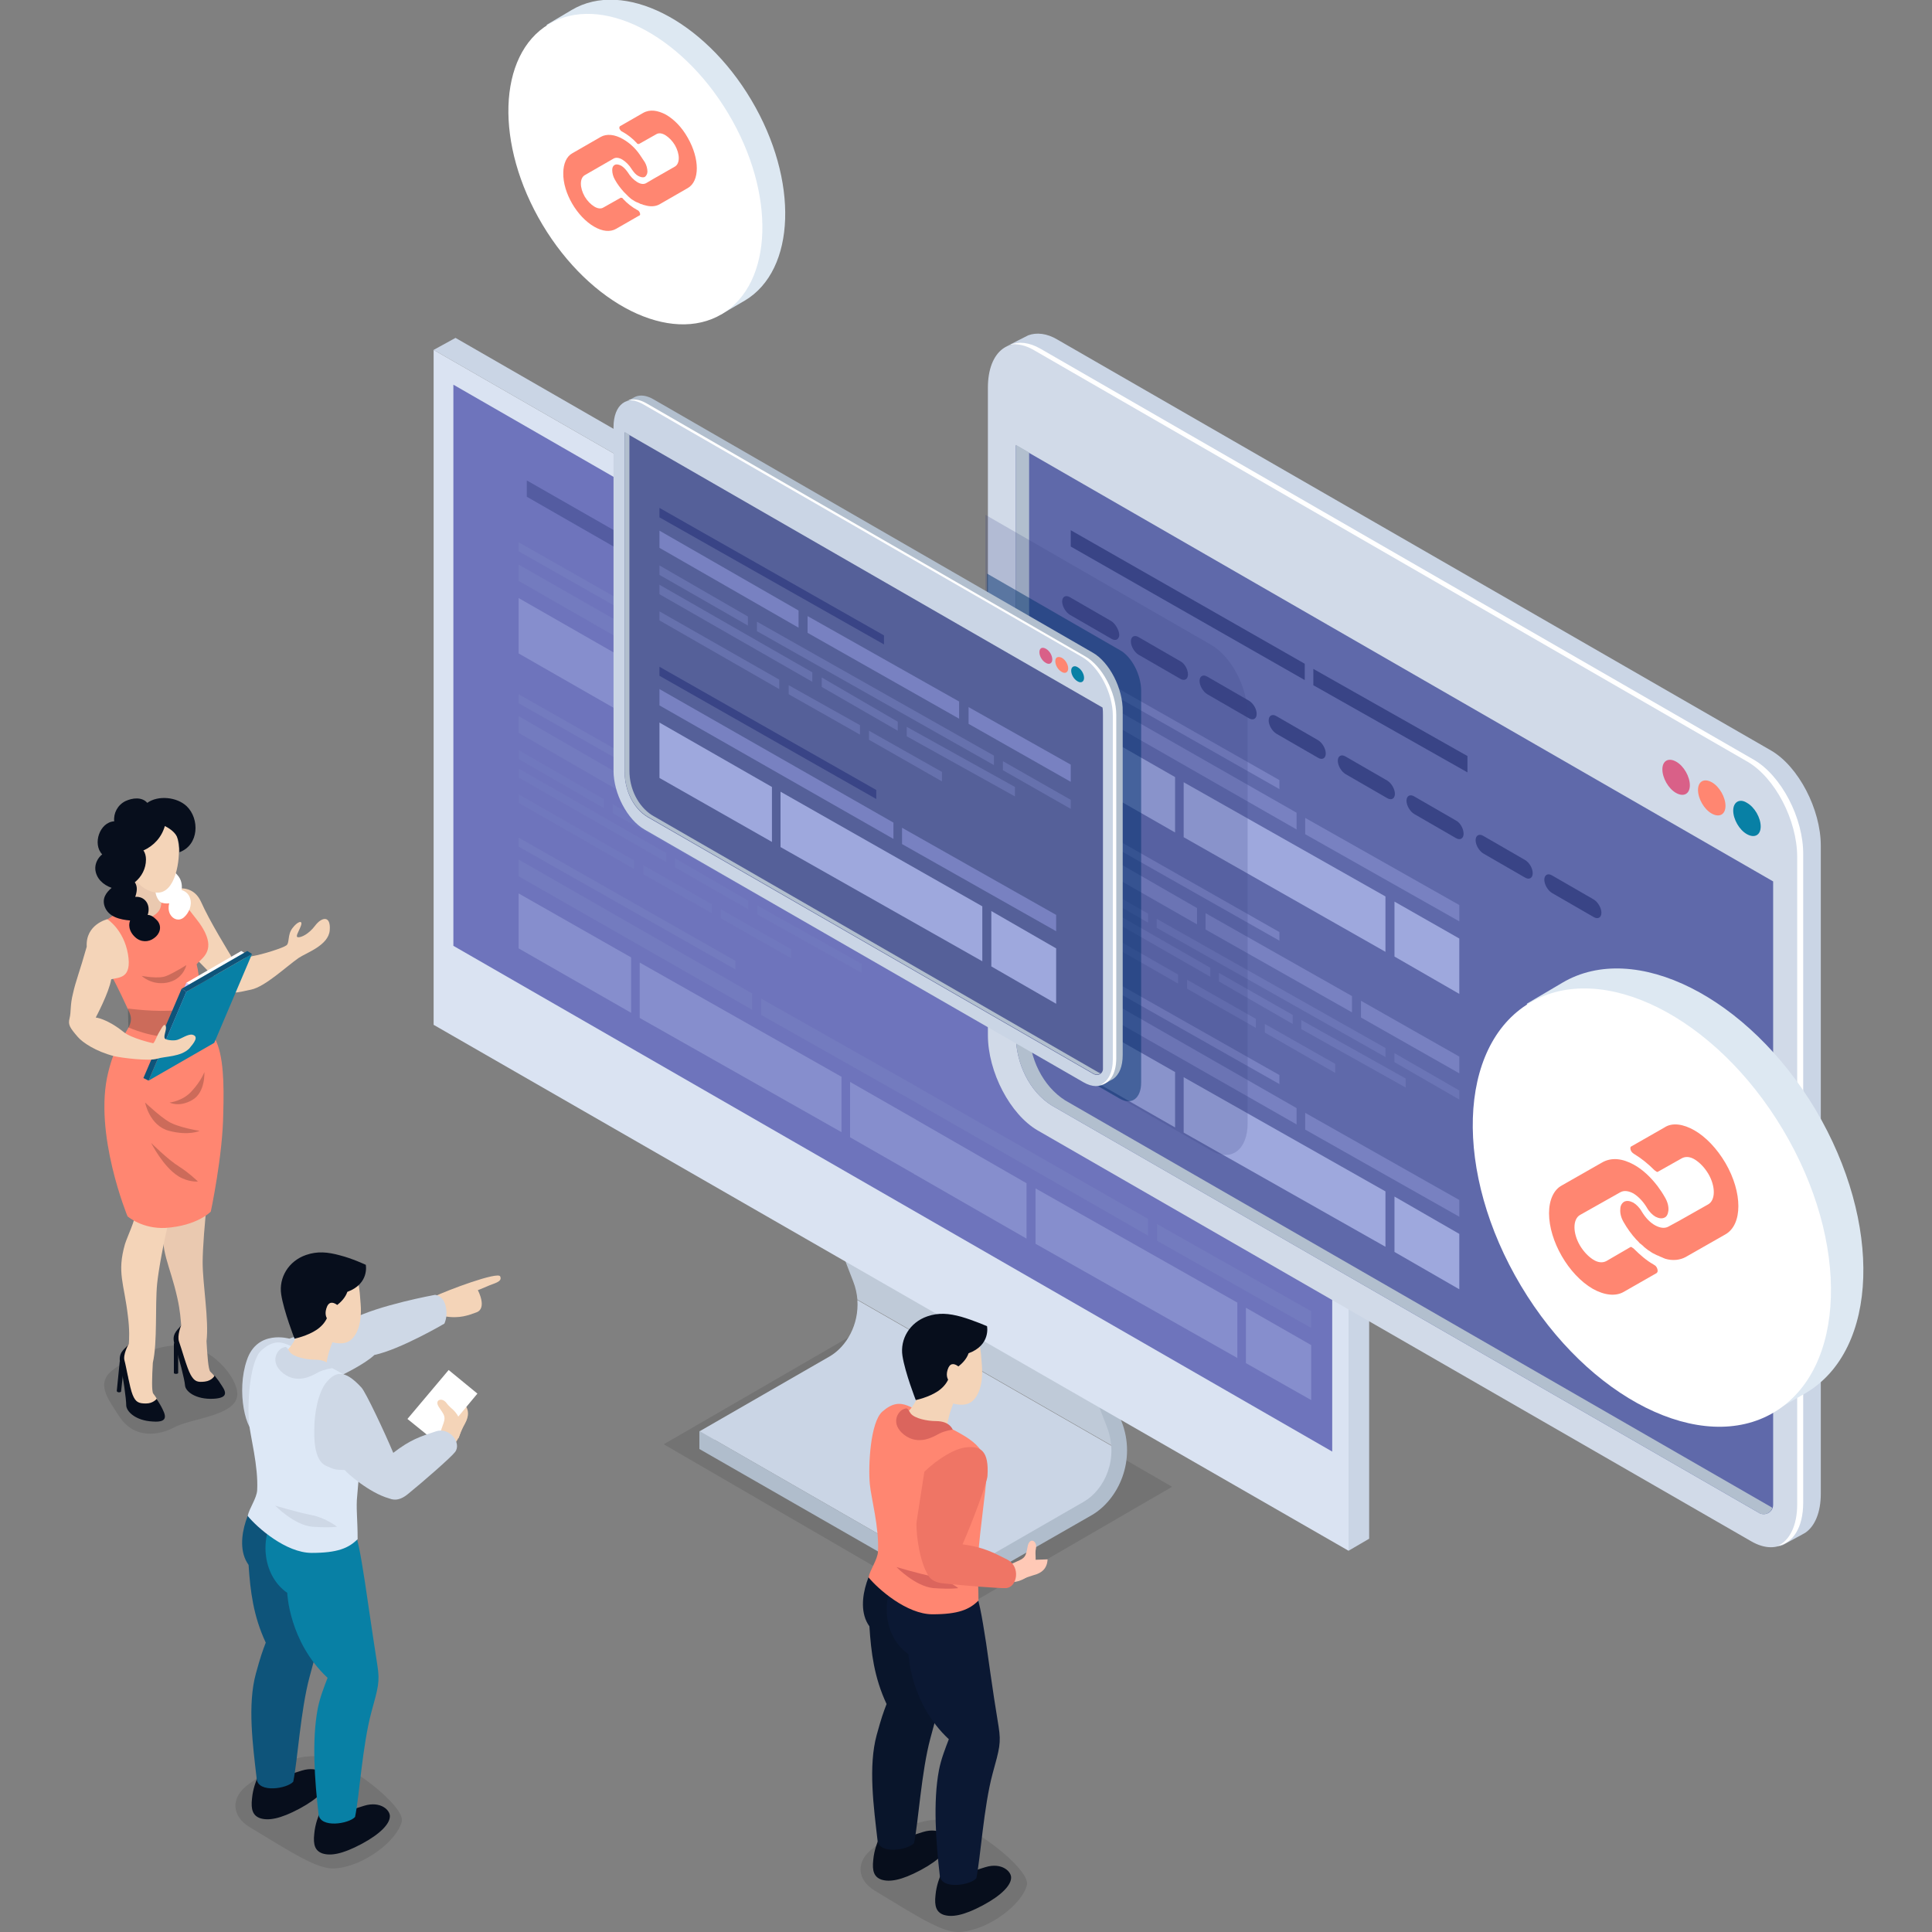 <?xml version="1.0" encoding="utf-8"?>
<!-- Generator: Adobe Illustrator 25.0.0, SVG Export Plug-In . SVG Version: 6.00 Build 0)  -->
<svg version="1.1" id="Layer_1" xmlns="http://www.w3.org/2000/svg" xmlns:xlink="http://www.w3.org/1999/xlink" x="0px" y="0px"
	 viewBox="0 0 450 450" style="enable-background:new 0 0 450 450;" xml:space="preserve">
<rect x="0" y="0" width="450" height="450" fill="#808080" stroke="none"/>
<style type="text/css">
	.st0{opacity:0.1;enable-background:new    ;}
	.st1{fill:#CAD5E5;}
	.st2{fill:#BFCAD8;}
	.st3{fill:#B0BDCC;}
	.st4{fill:#DAE3F2;}
	.st5{fill:#6E74BC;}
	.st6{fill:#F4D4B8;}
	.st7{fill:#FFFFFF;}
	.st8{fill:#CED8E6;}
	.st9{fill:#070E1C;}
	.st10{fill:#0E547A;}
	.st11{fill:#0880A5;}
	.st12{fill:#DDE8F6;}
	.st13{fill:#EAC9B0;}
	.st14{fill:#FF8671;}
	.st15{fill:#FFC9B6;}
	.st16{opacity:0.2;enable-background:new    ;}
	.st17{fill:#CEC2FF;}
	.st18{fill:#09152B;}
	.st19{fill:#0B1833;}
	.st20{fill:#DB655D;}
	.st21{fill:#EF7565;}
	.st22{fill:#DDE8F2;}
	.st23{opacity:0.5;}
	.st24{fill:#7881C1;}
	.st25{fill:#9EA8DD;}
	.st26{fill:#394486;}
	.st27{fill:#D1DAE8;}
	.st28{fill:#5F69AA;}
	.st29{fill:#B2BFCE;}
	.st30{fill:#D96088;}
	.st31{opacity:0.2;fill:#394486;}
	.st32{opacity:0.5;fill:#03336E;enable-background:new    ;}
	.st33{fill:#556099;}
</style>
<g>
	<path class="st0" d="M93.6,424.2c-1,4.4-8.7,10.5-15.6,11c-4,0.3-10.2-3.8-19.8-9.6c-4.2-2.5-4.7-6.9-0.2-10.1
		c3.6-2.6,10.1-7.3,16.5-6.3C81,410.2,94.3,420.7,93.6,424.2z"/>
	<path class="st0" d="M239.2,439c-1,4.4-8.7,10.5-15.6,11c-4,0.3-10.2-3.8-19.8-9.6c-4.2-2.5-4.7-6.9-0.2-10.1
		c3.6-2.6,10.1-7.3,16.5-6.3C226.6,424.9,239.9,435.4,239.2,439z"/>
	<polygon class="st0" points="222.3,375.7 154.6,336.4 205.2,307.1 273,346.3 	"/>
	<g>
		<g>
			<g>
				<g>
					<path class="st1" d="M199.7,302.8l61,35c0.2,3.1,0,6.2-1.3,8.5c-2.7,4.8-11.5,8.2-11.5,8.2L222,367.3l-55.5-31.9l-3.6,2.1v-4.1
						l30.4-17.5C197.2,313.6,200.1,308.5,199.7,302.8z"/>
					<path class="st2" d="M198.7,298.4c-3.1-7.8-12.2-33-12.3-33.3l3.4-1.2c0,0.1,2.5,6.8,5.2,14.2c11.3,6.7,57.4,33.3,57.4,33.3
						s4.9,12.2,6.4,16.9c0.8,2.5,1.7,6,1.9,9.4l-61-35C199.6,301.4,199.3,299.9,198.7,298.4z"/>
				</g>
				<g>
					<path class="st3" d="M222,367.3l30.4-17.5c4.9-2.8,8.3-10.1,5.4-17.5c-3.1-7.8-12.2-33-12.3-33.3l3.4-1.2
						c0.1,0.3,9.2,25.4,12.3,33.2c3.6,9.1-0.7,18.3-6.9,21.9L222,371.4V367.3z"/>
				</g>
				<polygon class="st3" points="162.9,333.3 222,367.3 222,371.4 162.9,337.5 				"/>
			</g>
			<g>
				<g>
					<polygon class="st4" points="314.1,361.2 314.1,204 101,81.5 101,238.7 					"/>
					<polygon class="st4" points="102.7,237.5 312.7,358.4 312.7,205.1 102.7,84.2 					"/>
					<polygon class="st5" points="105.6,220.3 310.3,338.1 310.3,207.4 105.6,89.6 					"/>
				</g>
				<polygon class="st1" points="314.1,204 318.9,201.2 318.9,358.4 314.1,361.2 				"/>
				<polygon class="st1" points="101,81.5 106.1,78.7 318.9,201.2 314.1,204 				"/>
			</g>
		</g>
	</g>
	<g>
		<path class="st6" d="M107.9,326.7c1.4,1.5,1.4,3.1,0.4,4.9s-1.5,3.4-1.5,3.4l-2.7-4.2L107.9,326.7z"/>
		<polygon class="st7" points="101.7,336 94.9,330.5 104.5,319.1 111.2,324.6 		"/>
		<path class="st6" d="M105.1,337.2c0,0,3.1-2.8,2.1-6.1c-0.8-2.6-2.2-2.9-3.2-4.3s-2.9-0.8-1.8,0.9c1.1,1.7,1.7,2.1,1.1,3.8
			c-0.6,1.6-1.5,4.6-1.5,4.6L105.1,337.2z"/>
		<path class="st6" d="M100.2,305c-0.2-0.7-0.6-1.4-1-2c0.4-0.3,1-0.6,1.7-0.9c3.3-1.6,15.1-6,15.6-4.8c0.6,1.3-1.5,1.6-3,2.3
			c-1.6,0.7-2.2,0.9-2.2,0.9s2.3,4.3-0.4,5.2c-1.7,0.6-3.8,1.5-7.3,0.9c-1-0.2-2-0.1-2.9,0.1C100.5,306.1,100.4,305.5,100.2,305z"/>
		<path class="st8" d="M101.3,301.6c0,0,2.1,0,2.6,3.1c0.4,2-0.4,3.6-0.4,3.6s-10.2,6-16.3,7.3c-2.3,2.2-7.8,4.8-8.8,5.3
			S62.8,334.4,60,334.1c-2.8-0.3-5-10.1-2.5-17.3c2.4-7.2,9.9-5,9.9-5s8.5-3.2,14.5-4.5C88.1,304,101.3,301.6,101.3,301.6z"/>
		<path class="st9" d="M60.1,413.7c-0.4,1-1.2,2.9-1.4,5.2c-0.3,2.6,0.2,4,1.9,4.6c1.9,0.6,4.6,0.2,9.1-2.2c4.5-2.4,6.5-4.7,6.6-6.3
			c0.2-1.5-2.1-3.8-6-2.6c-3.9,1.2-5.8,2.1-5.8,2.1L60.1,413.7z"/>
		<path class="st10" d="M72.4,360.3c-0.5-2.9-0.4-7-1.6-9.6c0.7-0.4-7.7-1.7-10.1-2.2c-1.2-0.2-7,10.2-2.8,16
			c0.4,6.1,1.1,11.9,4,18.1c-0.8,2.1-1.2,3.2-2.3,7.2c-2,7.3-0.7,16.8,0.2,24.6c0.4,3.3,7.1,2.2,8.5,0.6c1-4.8,1.7-16.6,3.8-24.4
			c1.6-5.8,2-7.1,1.4-10.9C72,370.7,72.7,362.2,72.4,360.3z"/>
		<path class="st9" d="M74.6,421.9c-0.4,1-1.2,2.9-1.4,5.2c-0.3,2.6,0.2,4,1.9,4.6c1.9,0.6,4.6,0.2,9.1-2.2c4.5-2.4,6.5-4.7,6.6-6.3
			c0.2-1.5-2.1-3.8-6-2.6c-3.9,1.2-5.8,2.1-5.8,2.1L74.6,421.9z"/>
		<path class="st11" d="M85,368.5c-0.5-2.9-1.4-9.9-2.7-12.5c0.7-0.4-6.4,2.1-8.9,1.6c-2.1-0.4-8.1-6.8-8.1-6.6
			c-5.4,6.5-4.2,16,1.6,20c0,0,0.4,11.4,9.4,19.8c-0.8,2.1-1.8,4.6-2.3,7.2c-1.4,7.4-0.7,16.8,0.2,24.6c0.4,3.3,7.1,2.2,8.5,0.6
			c1-4.8,1.7-16.6,3.8-24.4c1.6-5.8,2-7.1,1.4-10.9C86.5,378.9,85.3,370.4,85,368.5z"/>
		<path class="st6" d="M80.7,295c-2.4-1.6-5.3-1.4-7.8,0.1c-2.4,1.4-3.4,3.2-3.5,5.2c0,0.6,0.1,3.4,0.4,4.2c0.9,2.4,1.7,3.8,2.8,5.3
			c1.5,1.8,5.4,3.7,8,2.9c2.3-0.7,3.8-4.1,3.4-9C83.7,300.1,83.8,297.1,80.7,295z"/>
		<path class="st12" d="M74.2,317.1c-6.6-3.2-8.7-6.6-13.3-2.6c-2.8,2.5-3.3,12.7-2.9,16.9c0.3,3.2,2.2,10.1,1.9,15.7
			c-0.1,1.9-1.9,4.3-2.2,6c2.2,2.7,8.9,8.6,14.9,8.6s8.6-1.1,10.7-3.2c0-4.6-0.4-7.4-0.1-10.1c0.6-7.9,1.7-14.2,2-19.1
			C85.4,322.8,81.9,320.8,74.2,317.1z"/>
		<path class="st6" d="M70.1,305.3c0,0-0.4,3.8-0.9,5.5c-0.8,2.5-2.8,4.2-2.8,4.2s-2.2,3.3,1.5,4.9s8.1-1.7,8.1-1.7s0-2,1.4-5.5
			C78.3,310.2,70.1,305.3,70.1,305.3z"/>
		<path class="st9" d="M85.2,294.6c0,0,0.9,4.4-4.3,6.3c-0.9,2.7-4.3,4.3-4.3,4.3s0.1,2.5-2.8,4.5c-2.2,1.5-5.2,2.1-5.2,2.1
			s-2.5-6.4-3.1-10.3s1.7-7.8,5.8-9.2c2.6-0.9,5-0.7,7.9,0.1C82,293.1,85.2,294.6,85.2,294.6z"/>
		<path class="st6" d="M76,304.8c-0.9,3,2.2,3.8,2.2,3.8l1.7-3.2C80,305.4,77,301.4,76,304.8z"/>
		<path class="st8" d="M64.1,350.7c0,0,4.4,4.5,8.6,4.9c4.2,0.3,5.8,0,5.8,0s-2.7-2.1-5.9-2.7C69.5,352.3,64.1,350.7,64.1,350.7z"/>
		<path class="st8" d="M90.6,349c0.6,0.2,2.1,0.9,4.4-1c3.7-3,10.1-8.6,11-9.8c1.6-2.1-1.3-5.9-4.5-4.8c-3.6,1.2-5.9,1.9-9.9,5
			c-2.1-5-6.4-14.1-7.4-15.2c-4.1-4.5-6.2-3.6-8.2-1.2c-1.8,2.2-2.8,6.9-2.8,11c-0.1,4.1,0.6,7.4,2.7,8.4c2.2,1,2.2,0.9,4.4,1
			C80.8,343.1,86,347.7,90.6,349z"/>
		<path class="st8" d="M65.9,313.9c-1.4,0.5-3.2,3.4,0.1,6c3.4,2.6,6.9,0.4,8.2-0.3c1.4-0.7,3.1-0.9,3.1-0.9s-0.6-2-3.9-2
			c-2,0-5-0.6-5.9-1.8C66.7,313.6,66.7,313.6,65.9,313.9z"/>
	</g>
	<path class="st0" d="M55.2,325.4c-0.9,4.4-10.7,5-14.5,7c-3.5,1.9-9.4,3-13-2.6c-2.6-4.1-5.6-7.7-1.2-10.9c3.6-2.6,11-6.4,17.4-5.4
		S56,321.9,55.2,325.4z"/>
	<g>
		<path class="st13" d="M49,319.5c-0.5-0.5-0.7-3.8-0.9-7.1c0.6-4.9-0.9-13.3-0.9-18.4c0-3,0.5-9.8,1.1-14.6c0.5-4,1.3-7.4,1.6-11.4
			c1.2-5.3,1.5-10.8,1-16.4c-4.4,1.5-9.4,2.1-14.1,2.1c-0.5,4-0.5,8.1,0.3,12.1c0.5,2.4,1.3,4.7,2.1,7c0.6,1.7,1.3,3.3,1.3,5.1
			c0.1,2-1.8,5.3-2.2,7.3c-1.2,5.9,1.3,9.4,3,17.1c0.7,3.1,0.8,5.3,0.9,6.4c-0.6,0.7-0.9,1.1-1.2,1.7c-1,2,0.6,3.7,1.5,5.2
			c0.8,1.6,0.4,6.2,1.4,6.9c1,0.7,4.4,2.9,6.7,1.9C52.3,323.6,50.4,320.8,49,319.5z"/>
		<path class="st6" d="M73.4,215.6c-1.5,2-3.3,2.8-4,2.7s0.2-1.3,0.7-2.7s-0.8-1-2,0.6s-0.6,3.4-1.4,4s-5.5,2.1-7.9,2.5
			c-1,0.2-3.1,0.7-4.3,1.1c-1.5-2.5-5.6-9.1-7.7-13.8c-2.5-5.4-8.8-2.1-8.8-2.1l4.5,12.3c0,0,7,6.8,9.6,9.9c1.4,1.7,3.1,1.1,6.4,0.4
			c3.3-0.7,8.2-5.4,11.1-7.4c1.8-1.2,6.9-2.9,7.2-6.4C77.1,213.1,74.9,213.6,73.4,215.6z"/>
		<g>
			<path class="st9" d="M40.7,313.2c1,3.1,2.3,8.1,2.4,9.5c0.1,1.4,2.5,3.3,6.6,3.1c4.1-0.2,2.6-2.1,1.6-3.6
				c-0.4-0.7-0.9-1.2-1.3-1.8c0,0-0.6,1.2-2.3,1.4c-1.7,0.2-2.4,0-3.3-1.6c-0.9-1.6-2.2-6.4-2.7-7.7c-0.5-1.4,0.5-3.8,0.5-3.8l0,0
				C41.1,310,39.9,310.9,40.7,313.2z"/>
			<path class="st9" d="M40.5,312.7v7.1c0,0.1,0.2,0.2,0.5,0.2s0.5-0.1,0.5-0.2v-5.4L40.5,312.7z"/>
		</g>
		<path class="st6" d="M35.7,324.6c-0.4-0.5-0.3-3.8-0.1-7.2c1.1-4.8,0.5-13.3,1-18.4c0.3-3,1.5-9.7,2.7-14.4
			c0.9-3.9,2-7.3,2.8-11.2c1.8-5.2,2.7-10.6,2.7-16.2c-4.5,1-9.6,1.1-14.3,0.6c-0.9,4-1.3,8-1,12.1c0.2,2.5,0.7,4.8,1.3,7.2
			c0.4,1.7,0.9,3.4,0.8,5.2c-0.1,2-1.9,5.6-2.5,7.5c-1.9,6.7-0.2,9,0.7,16.8c0.4,3.1,0.3,5.4,0.2,6.5c-0.7,0.7-1,1-1.3,1.5
			c-1.3,1.8,0.2,3.7,0.9,5.4c0.7,1.7-0.3,6.2,0.7,7c0.9,0.8,4.1,3.4,6.5,2.6C38.5,329.1,36.9,326.1,35.7,324.6z"/>
		<g>
			<path class="st9" d="M28,317.6c0.7,3.1,1.4,8.3,1.4,9.7c0,1.4,2.1,3.6,6.2,3.8c4,0.3,2.8-1.8,2-3.4c-0.4-0.7-0.7-1.3-1.1-1.9
				c0,0-0.8,1.1-2.5,1.1s-2.4-0.3-3.1-2s-1.5-6.6-1.9-8s0.9-3.7,0.9-3.7l0,0C28.8,314.4,27.5,315.1,28,317.6z"/>
			<path class="st9" d="M27.9,317l-0.7,7c0,0.1,0.2,0.3,0.5,0.3s0.5-0.1,0.5-0.2l0.6-5.4L27.9,317z"/>
		</g>
		<path class="st14" d="M50.1,242c-1.6-3-3.6-5.1-3.6-7.3c0-3.2,0.1-7.1-0.7-10.1c0.9-1.2,3.8-2.6,2.3-6.6c-0.8-2.2-2.6-4.2-3.2-5
			c-1-1.3-2.7-3.6-4.4-4.7c-1.7-1.2-2.4-0.5-4.1,0.3c-0.2,0.1-6.2,2-10.4,4.9c-0.8,0.5-2.3,1.5-2.8,2.1c-1.3,1.6-1,2.9-1,4.4
			c0,0.1,4.7,8.7,7.1,14c0.8,1.9,1.9,3,0.6,5.4c-1.7,3.1-3.2,4.3-4.7,10.4c-3.5,14.1,4.5,33.5,4.5,33.5s3.4,3,8.9,2.7
			c7.4-0.5,10.5-3.8,10.5-3.8s2.8-13.1,2.9-22.9C52.2,252.6,52.1,245.8,50.1,242z"/>
		<path class="st7" d="M42.3,207.3c0.2-1.2-0.1-2.5-0.9-3.4c-1-1.3-3.1-2.4-4.6-1.4l0,0c-1.2,0.2-2.1,1.5-2.1,2.8
			c-1,2.9,2.1,5.5,4.7,5.1c-0.2,0.8-0.2,1.7,0.2,2.5c0.7,1.3,2.1,1.7,3.2,0.8c1.2-1,2-2.9,1.5-4.4C44,208.2,43.2,207.6,42.3,207.3z"
			/>
		<path class="st13" d="M32.4,213.9c1.5,0.3,2.7,0,4-1.1c1-0.8,1.1-1.8,1.2-2.5c-0.6-0.4-1.3-1.4-1.4-2.7c-0.1-0.9,0.2-1.8,0.2-2.7
			c-1.4-0.6-2.6-1.5-4.1-1.7c-0.8-0.1-2.2-2.3-3-2.7c0.7,1.9,0.2,4.8,0.1,5.9c-0.2,1.3-0.5,4.1-1.3,5.5
			C28.7,212.6,31,213.7,32.4,213.9z"/>
		<path class="st6" d="M41.6,196.8c-0.3-2.1-0.9-4.7-2.6-6c-1.7-1.3-3.4-1.4-5.4-1.1c-3.2,0.5-5.6,5.3-4.7,9.4
			c0.8,3.7,3.2,8.3,7.5,8.8C41,208.3,42,199.9,41.6,196.8z"/>
		<path class="st15" d="M33.2,198.3c0,0-1.7-1.9-2.5-0.4c-0.7,1.5,0.7,4.1,1.9,3.8C33.8,201.4,33.2,198.3,33.2,198.3z"/>
		<path class="st9" d="M43.5,187.8c-2.3-2.2-6.7-2.6-9.2-0.8c-1.2-1.4-3.4-1.2-5.1-0.4c-1.8,0.9-2.8,2.8-2.6,4.7
			c-3.4,0.2-5.1,5.3-2.8,7.7c-1,0.8-1.7,2.1-1.6,3.5c0.2,2.1,1.8,3.6,3.8,4.3c-1.3,1.1-2.3,2.5-1.6,4.4c0.9,2.4,3.6,3,5.9,3.2l0,0
			c-0.6,1.7,0.3,3.1,1.2,3.9c1.3,1.2,3.1,1.2,4.4,0.2c1.3-0.9,1.9-2.6,0.8-4c-0.3-0.3-1.2-1.4-2.3-1.4c0.8-2.4-0.7-4.4-2.9-4.2
			c0.4-1.2,0.6-2.4-0.1-3.4c1.6-1.3,2.6-3.2,2.6-5.3c0-0.8-0.2-1.6-0.6-2.1c2.4-1.1,4.2-3,5-5.7c1,0.5,2,1.2,2.6,2.1
			c0.7,1,0.8,3.2,0.8,4C46.4,196.8,46.5,190.7,43.5,187.8z"/>
		<path class="st16" d="M29.8,234.9l0.1,4.4c0,0,6,2.7,10.7,2.1c5.7-0.8,7.1-3.2,7.1-3.2l-1.1-5.3c0,0-0.5,2-5.4,2.4
			C36.2,235.8,29.8,234.9,29.8,234.9z"/>
		<path class="st16" d="M33.8,256.8c0,0,1,5.4,5.6,6.6s7.1,0,7.1,0s-5.1-0.8-7.3-2.2C37.2,260,33.8,256.8,33.8,256.8z"/>
		<path class="st16" d="M39.5,256.8c0,0,3.1-0.3,5.2-2.7c2.2-2.4,2.9-4.4,2.9-4.4s0.3,4.7-2.8,6.5C41.7,258,39.5,256.8,39.5,256.8z"
			/>
		<path class="st16" d="M35.2,266.2c0,0,2.8,5.6,6.4,7.8c2.3,1.4,4.5,1.2,4.5,1.2s-1.9-1.9-4.4-3.5
			C39.1,270.1,35.2,266.2,35.2,266.2z"/>
		<path class="st16" d="M33,227.3c0,0,4,0.8,5.8,0c1.9-0.8,4.6-2.5,4.6-2.5s-0.7,3.4-4.6,4.1C35.2,229.5,33,227.3,33,227.3z"/>
		<g>
			<polygon class="st17" points="43.4,228.9 44.4,229.5 36.9,246.8 36,246.3 			"/>
			<polygon class="st7" points="57.2,222.1 56.2,221.5 43.4,228.9 44.4,229.5 			"/>
			<polygon class="st11" points="49.9,242.9 34.6,251.7 43.4,231 58.7,222.2 			"/>
			<polygon class="st10" points="42.3,230.3 43.4,231 34.6,251.7 33.4,251.1 			"/>
			<polygon class="st10" points="58.7,222.2 57.6,221.5 42.3,230.3 43.4,231 			"/>
		</g>
		<path class="st6" d="M44.8,241c-1-0.2-2.5,0.9-3.5,1.2s-2.7,0-2.9-0.3c-0.4-0.6,0.5-2.1,0.2-2.9c-0.3-0.6-0.6-0.2-1.4,1.2
			c-0.8,1.3-0.9,2.1-1.5,2.8c0,0-5.1-1.1-7-2.7c-3.9-3.1-6.4-3.3-6.4-3.3s3.1-5.8,3.6-8.9c1.8-0.5,4.9-0.1,3.9-5.9
			c-1-5.7-4.8-8.1-4.8-8.1s-5.1,1.2-4.8,6.4c-1.6,5.7-2.6,8.1-3.2,10.9c-0.7,2.7-0.4,4.2-0.8,5.8c-0.4,1.5,0.1,2.2,1.9,4.3
			c1.1,1.3,4.2,3.4,8.5,4.5c1.7,0.4,8.1,1.2,10,0.6c1.9-0.6,5.5-0.4,7.5-2.4C45.2,242.9,46.4,241.4,44.8,241z"/>
	</g>
	<g>
		<path class="st15" d="M244,363.2c-0.1,2.1-1.3,3.2-3.3,3.7c-2,0.6-3.5,1.3-3.5,1.3l1.1-4.8L244,363.2z"/>
		<path class="st15" d="M234.5,368.6c0,0,4.2,0.3,5.9-2.7c1.4-2.4,0.5-3.6,0.9-5.3c0.3-1.7-1.4-2.6-1.9-0.6c-0.4,2-0.4,2.7-1.9,3.4
			c-1.6,0.7-4.4,2.1-4.4,2.1L234.5,368.6z"/>
		<path class="st9" d="M204.8,428c-0.4,1-1.2,2.9-1.4,5.2c-0.3,2.6,0.2,4,1.9,4.6c1.9,0.6,4.6,0.2,9.1-2.2c4.5-2.4,6.5-4.7,6.6-6.3
			c0.2-1.5-2.1-3.8-6-2.6c-3.9,1.2-5.8,2.1-5.8,2.1L204.8,428z"/>
		<path class="st18" d="M217,374.6c-0.5-2.9-0.4-7-1.6-9.6c0.7-0.4-7.7-1.7-10.1-2.2c-1.2-0.2-7,10.2-2.8,16
			c0.4,6.1,1.1,11.9,4,18.1c-0.8,2.1-1.2,3.2-2.3,7.2c-2,7.3-0.7,16.8,0.2,24.6c0.4,3.3,7.1,2.2,8.5,0.6c1-4.8,1.7-16.6,3.8-24.4
			c1.6-5.8,2-7.1,1.4-10.9C216.6,385,217.3,376.5,217,374.6z"/>
		<path class="st9" d="M219.3,436.2c-0.4,1-1.2,2.9-1.4,5.2c-0.3,2.6,0.2,4,1.9,4.6c1.9,0.6,4.6,0.2,9.1-2.2
			c4.5-2.4,6.5-4.7,6.6-6.3c0.2-1.5-2.1-3.8-6-2.6c-3.9,1.2-5.8,2.1-5.8,2.1L219.3,436.2z"/>
		<path class="st19" d="M229.7,382.8c-0.5-2.9-1.4-9.9-2.7-12.5c0.7-0.4-6.4,2.1-8.9,1.6c-2.1-0.4-8.1-6.8-8.1-6.6
			c-5.4,6.5-4.2,16,1.6,20c0,0,0.4,11.4,9.4,19.8c-0.8,2.1-1.8,4.6-2.3,7.2c-1.4,7.4-0.7,16.8,0.2,24.6c0.4,3.3,7.1,2.2,8.5,0.6
			c1-4.8,1.7-16.6,3.8-24.4c1.6-5.8,2-7.1,1.4-10.9C231.1,393.2,230,384.7,229.7,382.8z"/>
		<path class="st6" d="M225.4,309.3c-2.4-1.6-5.3-1.4-7.8,0.1c-2.4,1.4-3.4,3.2-3.5,5.2c0,0.6,0.1,3.4,0.4,4.2
			c0.9,2.4,1.7,3.8,2.8,5.3c1.5,1.8,5.4,3.7,8,2.9c2.3-0.7,3.8-4.1,3.4-9C228.4,314.4,228.5,311.4,225.4,309.3z"/>
		<path class="st14" d="M218.8,331.4c-6.6-3.2-8.7-6.6-13.3-2.6c-2.8,2.5-3.3,12.7-2.9,16.9c0.3,3.2,2.2,10.1,1.9,15.7
			c-0.1,1.9-1.9,4.3-2.2,6c2.2,2.7,8.9,8.6,14.9,8.6s8.6-1.1,10.7-3.2c0-4.6-0.4-7.4-0.1-10.1c0.6-7.9,1.7-14.2,2-19.1
			C230.1,337.1,226.6,335.2,218.8,331.4z"/>
		<path class="st6" d="M214.7,319.6c0,0-0.4,3.8-0.9,5.5c-0.8,2.5-2.8,4.2-2.8,4.2s-2.2,3.3,1.5,4.9s8.1-1.7,8.1-1.7s0-2,1.4-5.5
			C223,324.5,214.7,319.6,214.7,319.6z"/>
		<path class="st9" d="M229.9,308.9c0,0,0.9,4.4-4.3,6.3c-0.9,2.7-4.3,4.3-4.3,4.3s0.1,2.5-2.8,4.5c-2.2,1.5-5.2,2.1-5.2,2.1
			s-2.5-6.4-3.1-10.3s1.7-7.8,5.8-9.2c2.6-0.9,5-0.7,7.9,0.1C226.7,307.5,229.9,308.9,229.9,308.9z"/>
		<path class="st6" d="M220.7,319.1c-0.9,3,2.2,3.8,2.2,3.8l1.7-3.2C224.6,319.7,221.7,315.7,220.7,319.1z"/>
		<path class="st20" d="M208.8,365c0,0,4.4,4.5,8.6,4.9c4.2,0.3,5.8,0,5.8,0s-2.7-2.1-5.9-2.7C214.2,366.6,208.8,365,208.8,365z"/>
		<path class="st21" d="M213.5,354.4c-0.2,0.9,0.2,7.9,2.4,12c0.3,0.6,0.9,2.1,3.8,2.4c4.7,0.5,13.2,1.2,14.7,1.1
			c2.6-0.3,3.3-5,0.3-6.6c-3.4-1.7-5.5-2.9-10.5-3.6c2.2-5,5.7-14.3,5.8-15.9c0.4-6-1.7-7-4.8-6.7c-2.8,0.2-6.9,2.8-9.9,5.7"/>
		<path class="st20" d="M210.5,328.2c-1.4,0.5-3.2,3.4,0.1,6c3.4,2.6,6.9,0.4,8.2-0.3c1.4-0.7,3.1-0.9,3.1-0.9s-0.6-2-3.9-2
			c-2,0-5-0.6-5.9-1.8C211.3,327.9,211.3,327.9,210.5,328.2z"/>
	</g>
	<g>
		<g>
			<path class="st22" d="M175,23.3c-11.1-18.7-29.8-28.1-41.8-21l-5.9,3.5L168,73.2l5.5-3.2C185.4,62.9,186.1,42,175,23.3z"/>
			
				<ellipse transform="matrix(0.859 -0.513 0.513 0.859 0.735 81.418)" class="st7" cx="147.9" cy="39.4" rx="25.2" ry="39.3"/>
		</g>
		<g>
			<g>
				<path class="st14" d="M155.1,26.7c1.9,1.1,3.7,2.9,5.1,5.4c2.8,4.9,2.8,10.1,0,11.7l-6.6,3.8c-0.9,0.5-2.1,0.6-3.4,0.2l-0.4-0.1
					l-0.2-0.1l-0.4-0.1l-0.2-0.1c-0.1-0.1-0.3-0.1-0.4-0.2l-0.3-0.1l-0.4-0.2c-0.3-0.2-0.5-0.3-0.8-0.5c-0.2-0.2-0.4-0.3-0.6-0.5
					l-0.3-0.3c-0.1-0.1-0.2-0.2-0.3-0.3s-0.2-0.2-0.3-0.3s-0.2-0.2-0.3-0.3c-0.8-0.9-1.5-1.8-2.1-2.9c-0.4-0.7-0.6-1.5-0.6-2.2
					c0-0.6,0.2-1,0.6-1.2c0.4-0.2,0.9-0.1,1.5,0.2c0.5,0.3,1,0.8,1.5,1.5c0.6,1,1.4,1.8,2.2,2.3s1.6,0.6,2.2,0.2l1.7-1l4.9-2.8
					c1.2-0.7,1.2-2.9,0-5c-0.6-1-1.4-1.8-2.2-2.3s-1.6-0.6-2.2-0.2l-3.9,2.2c-0.1,0.1-0.2,0-0.4,0c-0.1,0-0.1-0.1-0.2-0.2
					c-1-1.1-2.2-2-3.3-2.6l-0.2-0.1c-0.2-0.1-0.4-0.4-0.5-0.6c-0.1-0.3,0-0.5,0.1-0.6l5.4-3.1C151.4,25.4,153.2,25.7,155.1,26.7z"/>
			</g>
			<g>
				<path class="st14" d="M145.1,32.4c1.4,0.8,2.8,2,3.9,3.6c0.4,0.6,0.8,1.2,1.2,1.8c0.4,0.7,0.6,1.5,0.6,2.2c0,0.5-0.3,1-0.6,1.2
					c-0.4,0.2-0.9,0.1-1.5-0.2s-1-0.8-1.5-1.5c-0.6-1-1.4-1.8-2.2-2.3s-1.6-0.6-2.2-0.2l-6.6,3.8c-1.2,0.7-1.2,2.9,0,5
					c0.6,1,1.4,1.8,2.2,2.3s1.6,0.6,2.2,0.2l3.9-2.2c0.1-0.1,0.2,0,0.4,0c0.1,0,0.1,0.1,0.2,0.2c1,1.1,2.2,2,3.3,2.6l0.2,0.1
					c0.3,0.2,0.5,0.6,0.5,0.9c0,0.2-0.1,0.3-0.2,0.3l-5.4,3.1c-1.4,0.8-3.2,0.6-5.1-0.5c-4-2.3-7.3-7.9-7.2-12.5
					c0-2.2,0.8-3.9,2.1-4.6l6.6-3.8C141.3,31.1,143.2,31.3,145.1,32.4z"/>
			</g>
		</g>
	</g>
	<g class="st23">
		<g>
			<g>
				<polygon class="st24" points="120.8,126.3 120.8,128.4 171.3,157.1 171.3,155 				"/>
				<polygon class="st24" points="175.2,162.6 120.8,131.5 120.8,135.3 175.2,166.5 				"/>
				<polygon class="st25" points="147,154.3 120.8,139.3 120.8,152.2 147,167.2 				"/>
				<polygon class="st25" points="149,155.5 149,168.3 196,195 196,182.1 				"/>
				<polygon class="st24" points="177.3,167.7 213.2,187.9 213.2,184.1 177.3,163.8 				"/>
				<polygon class="st25" points="198,196.2 213.2,204.8 213.2,191.9 198,183.3 				"/>
				<polygon class="st26" points="177.1,143 122.7,111.9 122.7,115.7 177.1,146.9 				"/>
				<polygon class="st26" points="179.2,148 215.1,168.3 215.1,164.5 179.2,144.2 				"/>
			</g>
			<g>
				<polygon class="st24" points="120.8,161.7 120.8,163.8 171.3,192.4 171.3,190.4 				"/>
				<polygon class="st24" points="152,184.8 120.8,166.8 120.8,170.7 152,188.7 				"/>
				<g class="st23">
					<polygon class="st24" points="149.8,203.6 165.8,212.7 165.8,210.6 149.8,201.5 					"/>
					<polygon class="st24" points="155.2,198.7 120.8,179 120.8,181.1 155.2,200.8 					"/>
					<polygon class="st24" points="140.6,186.1 120.8,174.7 120.8,176.8 140.6,188.2 					"/>
					<polygon class="st24" points="196,217.4 142.7,187.3 142.7,189.4 196,219.5 					"/>
					<polygon class="st24" points="174.3,211.8 174.3,209.8 157.2,199.9 157.2,202 					"/>
					<polygon class="st24" points="198,218.6 198,220.7 213.2,229.4 213.2,227.3 					"/>
					<polygon class="st24" points="176.4,213 200.7,226.6 200.7,224.5 176.4,210.9 					"/>
					<polygon class="st24" points="120.8,187 147.7,202.4 147.7,200.4 120.8,185 					"/>
					<polygon class="st24" points="167.9,213.9 184.3,223.2 184.3,221.1 167.9,211.8 					"/>
				</g>
				<g>
					<polygon class="st24" points="188.1,205.3 154.1,186 154.1,189.8 188.1,209.1 					"/>
					<polygon class="st24" points="190.2,206.4 190.2,210.3 213.2,223.3 213.2,219.5 					"/>
				</g>
			</g>
			<g>
				<polygon class="st24" points="120.8,195.1 120.8,197.2 171.3,225.8 171.3,223.8 				"/>
				<polygon class="st24" points="175.2,231.4 120.8,200.2 120.8,204.1 175.2,235.2 				"/>
				<polygon class="st25" points="147,223 120.8,208.1 120.8,220.9 147,235.9 				"/>
				<polygon class="st25" points="149,224.2 149,237.1 196,263.7 196,250.8 				"/>
				<polygon class="st24" points="177.3,236.4 213.2,256.7 213.2,252.9 177.3,232.6 				"/>
				<polygon class="st25" points="198,264.9 213.2,273.6 213.2,260.7 198,252 				"/>
				<g>
					<polygon class="st24" points="267.4,283.9 213,252.8 213,256.6 267.4,287.8 					"/>
					<polygon class="st25" points="239.1,275.6 213,260.6 213,273.5 239.1,288.5 					"/>
					<polygon class="st25" points="241.2,276.8 241.2,289.7 288.2,316.3 288.2,303.4 					"/>
					<polygon class="st24" points="269.5,289 305.4,309.3 305.4,305.4 269.5,285.1 					"/>
					<polygon class="st25" points="290.2,317.5 305.4,326.1 305.4,313.3 290.2,304.6 					"/>
				</g>
			</g>
		</g>
	</g>
	<g>
		<path class="st7" d="M292,143.5c0-3-4.3-5.5-9.6-5.5c-5.3,0-9.6,2.5-9.5,5.5c0,2.8,3.6,5.1,8.3,5.5v1.5c-0.9,0.1-1.5,0.6-1.5,1.1
			v5.3c0,0.7,0.9,1.2,2.1,1.2h1.6c1.1,0,2.1-0.5,2.1-1.2v-5.3c0-0.6-0.7-1-1.5-1.2v-1.5C288.5,148.6,292,146.3,292,143.5z"/>
		<g>
			<path class="st27" d="M407.9,359l-166.2-95.7c-6.4-3.7-11.6-13.6-11.6-22.2V90.3c0-8.6,5.2-12.5,11.6-8.8l166.2,95.7
				c6.4,3.7,11.6,13.6,11.6,22.2v150.8C419.5,358.7,414.3,362.7,407.9,359z"/>
			<path class="st1" d="M412.5,174.8L246.3,79.1c-2.5-1.5-4.9-1.7-6.8-1c-0.2,0.1-4.8,2.4-5,2.6l0,0c2-1,4.5-0.8,7.2,0.8l166.2,95.7
				c6.4,3.7,11.6,13.6,11.6,22.2v150.8c0,5.3-2,8.9-5.1,9.9c0.3,0,0.6-0.1,1-0.3c0.1-0.1,5-2.7,5.1-2.8c2.2-1.5,3.6-4.7,3.6-9.1V197
				C424.1,188.5,418.9,178.5,412.5,174.8z"/>
			<path class="st7" d="M408.4,176.9L242.3,81.2c-2.6-1.5-5.1-1.7-7-0.9c1.7-0.3,3.6,0.1,5.6,1.3L407,177.4
				c6.4,3.7,11.6,13.6,11.6,22.2v150.8c0,5-1.8,8.5-4.6,9.7c3.6-0.6,6-4.3,6-10.1V199.1C420.1,190.6,414.9,180.6,408.4,176.9z"/>
			<path class="st28" d="M236.6,103.7V241c0,6.7,3.2,13.3,8.4,16.5l164.4,94.7c0.1,0,0.2,0.1,0.3,0.2c1.5,0.8,3.3-0.2,3.3-1.9V205.3
				L236.6,103.7z"/>
			<path class="st29" d="M412.8,351.2c-0.1-0.1-0.2-0.1-0.3-0.2l-164.4-94.7c-5.2-3.3-8.4-9.8-8.4-16.5V105.4l-3.1-1.8V241
				c0,6.7,3.2,13.3,8.4,16.5l164.4,94.7c0.1,0,0.2,0.1,0.3,0.2C410.9,353.1,412.4,352.5,412.8,351.2L412.8,351.2z"/>
			<g>
				<path class="st11" d="M403.7,188.8c0,2,1.4,4.5,3.2,5.5c1.8,1,3.2,0.2,3.2-1.8s-1.4-4.5-3.2-5.5
					C405.2,185.9,403.7,186.8,403.7,188.8z"/>
				<path class="st14" d="M395.5,184c0,2,1.4,4.5,3.2,5.5c1.8,1,3.2,0.2,3.2-1.8s-1.4-4.5-3.2-5.5S395.5,182,395.5,184z"/>
				<path class="st30" d="M387.2,179.2c0,2,1.4,4.5,3.2,5.5c1.8,1,3.2,0.2,3.2-1.8s-1.4-4.5-3.2-5.5S387.2,177.2,387.2,179.2z"/>
			</g>
		</g>
		<g>
			<path class="st26" d="M258.9,144.7l-9.7-5.6c-1-0.6-1.8-0.1-1.8,1s0.8,2.5,1.8,3.1l9.7,5.6c1,0.6,1.8,0.1,1.8-1
				C260.6,146.7,259.8,145.3,258.9,144.7z"/>
			<path class="st26" d="M274.9,154l-9.7-5.6c-1-0.6-1.8-0.1-1.8,1s0.8,2.5,1.8,3.1l9.7,5.6c1,0.6,1.8,0.1,1.8-1
				C276.7,155.9,275.9,154.5,274.9,154z"/>
			<path class="st26" d="M290.9,163.2l-9.7-5.6c-1-0.6-1.8-0.1-1.8,1s0.8,2.5,1.8,3.1l9.7,5.6c1,0.6,1.8,0.1,1.8-1
				C292.7,165.1,291.9,163.8,290.9,163.2z"/>
			<path class="st26" d="M307,172.4l-9.7-5.6c-1-0.6-1.8-0.1-1.8,1s0.8,2.5,1.8,3.1l9.7,5.6c1,0.6,1.8,0.1,1.8-1S308,173,307,172.4z
				"/>
			<path class="st26" d="M323.1,181.8l-9.7-5.6c-1-0.6-1.8-0.1-1.8,1s0.8,2.5,1.8,3.1l9.7,5.6c1,0.6,1.8,0.1,1.8-1
				S324.1,182.4,323.1,181.8z M339.1,191.1l-9.7-5.6c-1-0.6-1.8-0.1-1.8,1s0.8,2.5,1.8,3.1l9.7,5.6c1,0.6,1.8,0.1,1.8-1
				C340.9,193,340.1,191.6,339.1,191.1z M355.2,200.3l-9.7-5.6c-1-0.6-1.8-0.1-1.8,1s0.8,2.5,1.8,3.1l9.7,5.6c1,0.6,1.8,0.1,1.8-1
				C357,202.2,356.2,200.9,355.2,200.3z M371.2,209.5l-9.7-5.6c-1-0.6-1.8-0.1-1.8,1s0.8,2.5,1.8,3.1l9.7,5.6c1,0.6,1.8,0.1,1.8-1
				S372.2,210.1,371.2,209.5z"/>
		</g>
		<g>
			<g>
				<g>
					<polygon class="st24" points="247.5,153 247.5,155.1 298,183.8 298,181.7 					"/>
					<polygon class="st24" points="302,189.3 247.5,158.2 247.5,162 302,193.2 					"/>
					<polygon class="st25" points="273.7,181 247.5,166 247.5,178.9 273.7,193.9 					"/>
					<polygon class="st25" points="275.7,182.2 275.7,195 322.7,221.7 322.7,208.8 					"/>
					<polygon class="st24" points="304,194.3 339.9,214.6 339.9,210.8 304,190.5 					"/>
					<polygon class="st25" points="324.8,222.8 339.9,231.5 339.9,218.6 324.8,210 					"/>
					<polygon class="st26" points="303.9,154.6 249.4,123.5 249.4,127.3 303.9,158.4 					"/>
					<polygon class="st26" points="305.9,159.6 341.8,179.9 341.8,176.1 305.9,155.8 					"/>
				</g>
				<g>
					<polygon class="st24" points="247.5,188.4 247.5,190.5 298,219.1 298,217.1 					"/>
					<polygon class="st24" points="278.8,211.5 247.5,193.5 247.5,197.4 278.8,215.3 					"/>
					<g class="st23">
						<polygon class="st24" points="276.5,230.3 292.5,239.4 292.5,237.3 276.5,228.2 						"/>
						<polygon class="st24" points="281.9,225.4 247.5,205.7 247.5,207.8 281.9,227.5 						"/>
						<polygon class="st24" points="267.4,212.8 247.5,201.4 247.5,203.4 267.4,214.9 						"/>
						<polygon class="st24" points="322.7,244.1 269.4,214 269.4,216.1 322.7,246.2 						"/>
						<polygon class="st24" points="301.1,238.5 301.1,236.4 283.9,226.6 283.9,228.6 						"/>
						<polygon class="st24" points="324.8,245.3 324.8,247.4 339.9,256.1 339.9,254 						"/>
						<polygon class="st24" points="303.1,239.7 327.4,253.3 327.4,251.2 303.1,237.6 						"/>
						<polygon class="st24" points="247.5,213.7 274.4,229.1 274.4,227 247.5,211.6 						"/>
						<polygon class="st24" points="294.6,240.5 311,249.9 311,247.8 294.6,238.5 						"/>
					</g>
					<g>
						<polygon class="st24" points="314.9,232 280.8,212.7 280.8,216.5 314.9,235.8 						"/>
						<polygon class="st24" points="317,233.1 317,237 339.9,250 339.9,246.1 						"/>
					</g>
				</g>
				<g>
					<polygon class="st24" points="247.5,221.8 247.5,223.9 298,252.5 298,250.4 					"/>
					<polygon class="st24" points="302,258.1 247.5,226.9 247.5,230.8 302,261.9 					"/>
					<polygon class="st25" points="273.7,249.7 247.5,234.8 247.5,247.6 273.7,262.6 					"/>
					<polygon class="st25" points="275.7,250.9 275.7,263.8 322.7,290.4 322.7,277.5 					"/>
					<polygon class="st24" points="304,263.1 339.9,283.4 339.9,279.5 304,259.2 					"/>
					<polygon class="st25" points="324.8,291.6 339.9,300.3 339.9,287.4 324.8,278.7 					"/>
				</g>
			</g>
		</g>
		<g>
			<path class="st31" d="M282.1,150.2l-52.6-30.3v117.8l52.6,30.3c4.7,2.7,8.5-0.2,8.5-6.4v-95.1
				C290.6,160.1,286.8,152.9,282.1,150.2z"/>
			<path class="st32" d="M260.8,151.4l-30.9-17.8v104.5l30.9,17.8c2.8,1.6,5-0.1,5-3.8v-91.2C265.8,157.2,263.6,152.9,260.8,151.4z"
				/>
			<path class="st1" d="M252.4,252.1l-102.3-58.9c-4-2.3-7.2-8.4-7.2-13.7v-80c0-5.3,3.2-7.7,7.2-5.4L252.4,153
				c4,2.3,7.2,8.4,7.2,13.7v80C259.6,252,256.4,254.4,252.4,252.1z"/>
			<path class="st29" d="M254.5,152L152.2,93c-1.6-0.9-3-1.1-4.2-0.6c-0.2,0.1-2.1,1.1-2.3,1.2l0,0c1.2-0.6,2.8-0.5,4.5,0.5
				L252.4,153c4,2.3,7.2,8.4,7.2,13.7v80c0,3.3-1.3,5.5-3.2,6.1c0.2,0,0.3-0.1,0.6-0.2c0.1-0.1,2.3-1.3,2.3-1.3
				c1.4-1,2.2-2.9,2.2-5.6v-80C261.6,160.4,258.4,154.2,254.5,152z"/>
			<path class="st7" d="M252.8,152.9l-102.3-59c-1.6-0.9-3.1-1.1-4.3-0.6c1-0.2,2.2,0.1,3.5,0.8L252,153c4,2.3,7.2,8.4,7.2,13.7v80
				c0,3.1-1.1,5.2-2.9,6c2.2-0.3,3.7-2.6,3.7-6.2v-80C260,161.3,256.7,155.1,252.8,152.9z"/>
			<path class="st33" d="M145.5,100.7v79.2c0,4.2,2,8.4,5.3,10.4l103.8,59.8c0,0,0.1,0.1,0.2,0.1c0.9,0.5,2.1-0.1,2.1-1.2v-82.3
				c0-0.7,0-1.3-0.1-1.9L145.5,100.7z"/>
			<path class="st29" d="M255.9,249.8c-0.1,0-0.1-0.1-0.2-0.1l-103.8-59.8c-3.3-2.1-5.3-6.2-5.3-10.4v-78.2l-1.1-0.7v79.2
				c0,4.2,2,8.4,5.3,10.4L254.6,250c0,0,0.1,0.1,0.2,0.1c0.6,0.3,1.2,0.2,1.6-0.2C256.2,250,256.1,249.9,255.9,249.8z"/>
			<g>
				<path class="st11" d="M249.5,156.2c0,0.9,0.6,2,1.5,2.5c0.8,0.5,1.5,0.1,1.5-0.8c0-0.9-0.6-2-1.5-2.5
					C250.2,154.9,249.5,155.3,249.5,156.2z"/>
				<path class="st14" d="M245.8,154c0,0.9,0.6,2,1.5,2.5c0.8,0.5,1.5,0.1,1.5-0.8c0-0.9-0.6-2-1.5-2.5
					C246.4,152.8,245.8,153.1,245.8,154z"/>
				<path class="st30" d="M242.1,151.9c0,0.9,0.6,2,1.5,2.5c0.8,0.5,1.5,0.1,1.5-0.8c0-0.9-0.6-2-1.5-2.5
					C242.7,150.6,242.1,151,242.1,151.9z"/>
			</g>
			<g>
				<polygon class="st26" points="153.6,118.3 153.6,120.5 205.9,150.1 205.9,148 				"/>
				<polygon class="st24" points="186,142.2 153.6,123.6 153.6,127.6 186,146.2 				"/>
				<g class="st23">
					<polygon class="st24" points="183.7,161.7 200.3,171.1 200.3,168.9 183.7,159.6 					"/>
					<polygon class="st24" points="189.2,156.6 153.6,136.2 153.6,138.4 189.2,158.8 					"/>
					<polygon class="st24" points="174.2,143.6 153.6,131.7 153.6,133.9 174.2,145.7 					"/>
					<polygon class="st24" points="231.5,176 176.3,144.8 176.3,147 231.5,178.2 					"/>
					<polygon class="st24" points="209.1,170.2 209.1,168.1 191.4,157.8 191.4,160 					"/>
					<polygon class="st24" points="233.6,177.3 233.6,179.4 249.4,188.4 249.4,186.3 					"/>
					<polygon class="st24" points="211.2,171.5 236.4,185.5 236.4,183.3 211.2,169.3 					"/>
					<polygon class="st24" points="153.6,144.5 181.5,160.5 181.5,158.3 153.6,142.4 					"/>
					<polygon class="st24" points="202.4,172.3 219.4,182 219.4,179.8 202.4,170.2 					"/>
				</g>
				<g>
					<polygon class="st24" points="223.4,163.4 188.1,143.5 188.1,147.4 223.4,167.4 					"/>
					<polygon class="st24" points="225.6,164.7 225.6,168.6 249.4,182.1 249.4,178.1 					"/>
				</g>
			</g>
			<g>
				<polygon class="st26" points="153.6,155.3 153.6,157.4 204.1,186.1 204.1,184 				"/>
				<polygon class="st24" points="208.1,191.6 153.6,160.5 153.6,164.3 208.1,195.4 				"/>
				<polygon class="st25" points="179.8,183.3 153.6,168.3 153.6,181.2 179.8,196.1 				"/>
				<polygon class="st25" points="181.8,184.4 181.8,197.3 228.8,223.9 228.8,211.1 				"/>
				<polygon class="st24" points="210.1,196.6 246,216.9 246,213.1 210.1,192.8 				"/>
				<polygon class="st25" points="230.9,225.1 246,233.8 246,220.9 230.9,212.2 				"/>
			</g>
		</g>
	</g>
	<g>
		<g>
			<path class="st22" d="M422.9,258.5c-15.7-26.3-42.1-39.6-59-29.6l-8.3,4.9l57.3,95.1l7.8-4.5
				C437.6,314.3,438.5,284.9,422.9,258.5z"/>
			
				<ellipse transform="matrix(0.859 -0.513 0.513 0.859 -89.789 236.971)" class="st7" cx="384.5" cy="281.2" rx="35.5" ry="55.5"/>
		</g>
		<g>
			<g>
				<path class="st14" d="M394.7,263.3c2.6,1.5,5.2,4.2,7.2,7.6c4,6.9,4,14.3,0,16.6l-9.3,5.3c-1.3,0.7-3,0.9-4.7,0.4l-0.5-0.2
					l-0.2-0.1l-0.5-0.2l-0.2-0.1c-0.2-0.1-0.4-0.2-0.5-0.2l-0.4-0.2l-0.6-0.3c-0.4-0.2-0.7-0.5-1.1-0.7c-0.3-0.2-0.6-0.5-0.9-0.7
					l-0.4-0.4c-0.2-0.1-0.3-0.3-0.5-0.4s-0.3-0.3-0.5-0.5s-0.3-0.3-0.5-0.5c-1.1-1.2-2.1-2.6-2.9-4c-0.6-1-0.9-2.1-0.8-3.1
					c0-0.8,0.4-1.4,0.9-1.7c0.6-0.3,1.3-0.2,2.1,0.2c0.7,0.4,1.5,1.2,2,2.1c0.9,1.5,2,2.6,3.1,3.2s2.2,0.8,3.1,0.3l2.4-1.3l6.9-3.9
					c1.7-1,1.7-4.2,0-7.1c-0.9-1.5-2-2.6-3.1-3.3s-2.2-0.8-3.1-0.3l-5.5,3.1c-0.1,0.1-0.3,0.1-0.5-0.1c-0.1-0.1-0.2-0.1-0.3-0.2
					c-1.5-1.5-3.1-2.8-4.6-3.7l-0.3-0.2c-0.3-0.2-0.6-0.5-0.7-0.9s-0.1-0.7,0.2-0.8l7.7-4.4C389.5,261.4,392.1,261.8,394.7,263.3z"
					/>
			</g>
			<g>
				<path class="st14" d="M380.6,271.3c2,1.1,3.9,2.9,5.5,5c0.6,0.8,1.2,1.7,1.7,2.6c0.6,1,0.9,2.1,0.8,3.1
					c-0.1,0.8-0.4,1.4-0.9,1.6c-0.6,0.3-1.3,0.2-2.1-0.2c-0.7-0.4-1.5-1.2-2-2.1c-0.9-1.5-2-2.6-3.1-3.3c-1.1-0.6-2.2-0.8-3.1-0.3
					L368,283c-1.7,1-1.7,4.2,0,7.1c0.9,1.5,2,2.6,3.1,3.3s2.2,0.8,3.1,0.3l5.5-3.2c0.1-0.1,0.3-0.1,0.5,0.1c0.1,0.1,0.2,0.1,0.3,0.2
					c1.5,1.5,3,2.8,4.6,3.7l0.3,0.2c0.4,0.2,0.7,0.8,0.7,1.3c0,0.2-0.1,0.4-0.2,0.5l-7.7,4.4c-1.9,1.1-4.5,0.8-7.2-0.7
					c-5.7-3.3-10.2-11.2-10.2-17.6c0-3.1,1.1-5.5,3-6.5l9.3-5.3C375.3,269.5,377.9,269.8,380.6,271.3z"/>
			</g>
		</g>
	</g>
</g>
</svg>

